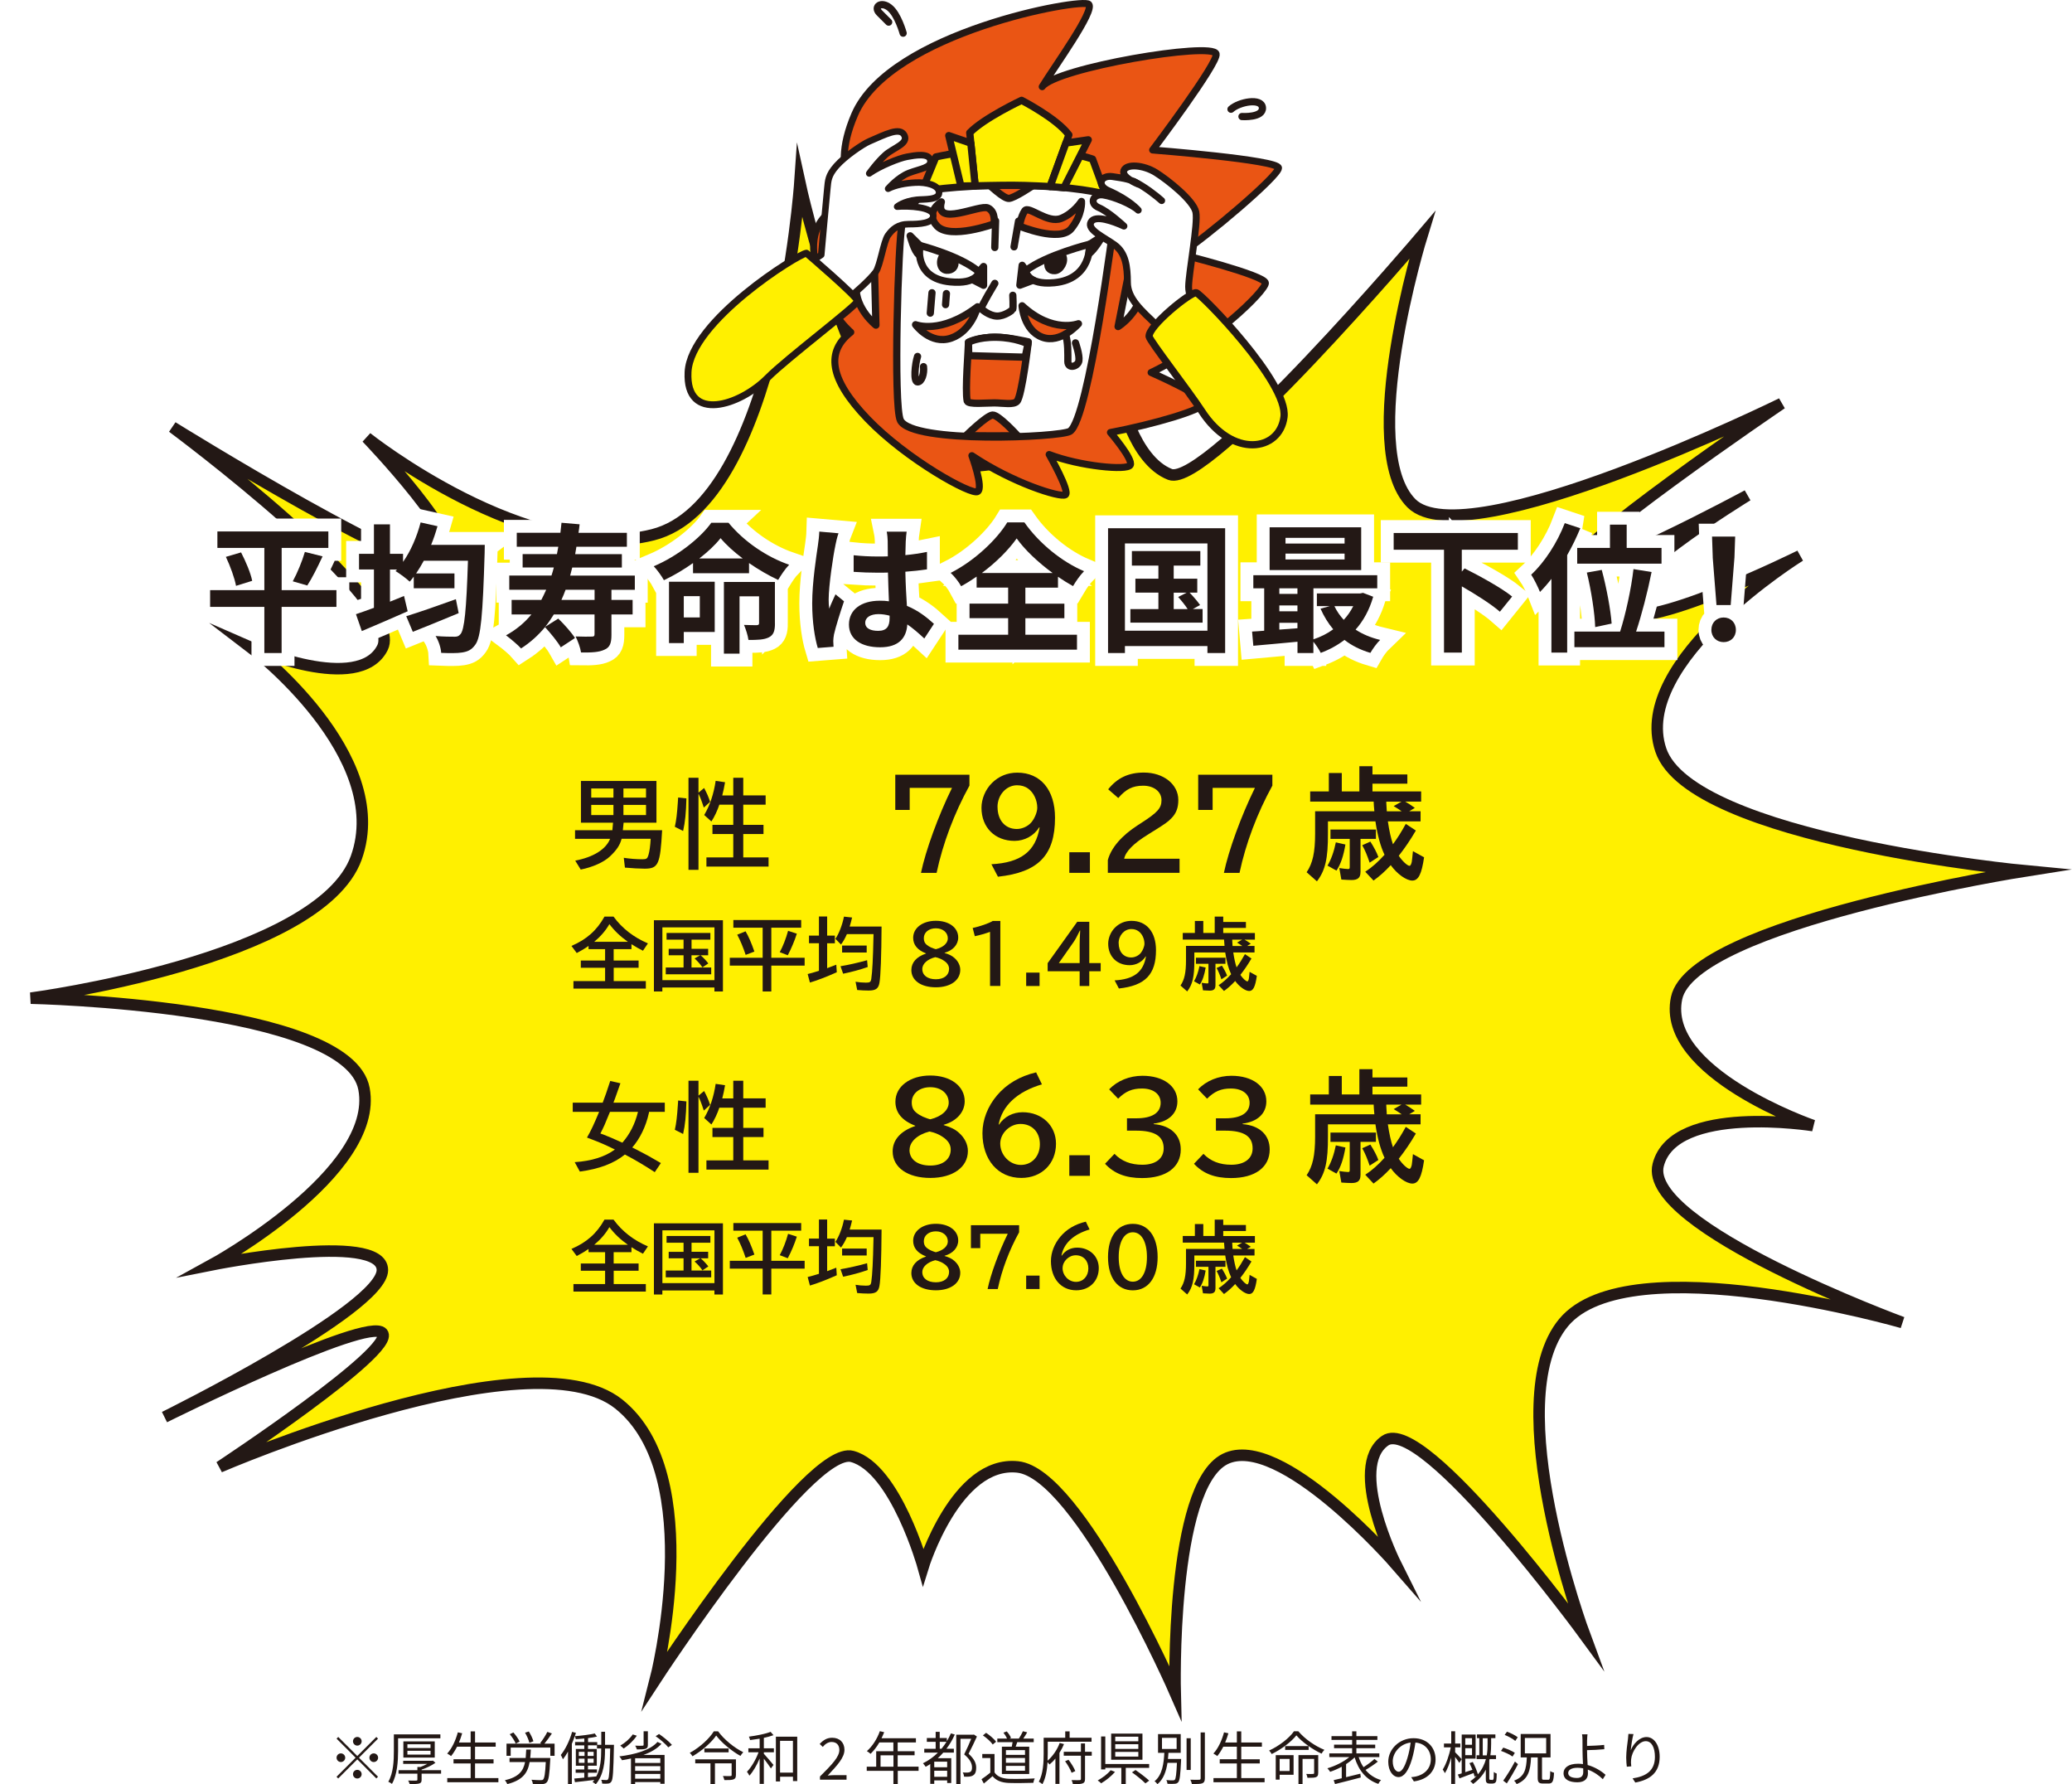 <?xml version="1.0" encoding="UTF-8"?>
<svg id="_レイヤー_2" data-name="レイヤー_2" xmlns="http://www.w3.org/2000/svg" xmlns:xlink="http://www.w3.org/1999/xlink" viewBox="0 0 466.83 401.92">
  <defs>
    <style>
      .cls-1 {
        stroke-width: 1.55px;
      }

      .cls-1, .cls-2, .cls-3 {
        fill: #fff;
      }

      .cls-1, .cls-2, .cls-3, .cls-4, .cls-5, .cls-6, .cls-7, .cls-8, .cls-9, .cls-10 {
        stroke: #231815;
        stroke-linecap: round;
      }

      .cls-1, .cls-2, .cls-3, .cls-4, .cls-5, .cls-6, .cls-7, .cls-8, .cls-10 {
        stroke-linejoin: round;
      }

      .cls-2 {
        stroke-width: 1.47px;
      }

      .cls-3, .cls-4, .cls-7, .cls-8, .cls-10 {
        stroke-width: 1.63px;
      }

      .cls-4, .cls-5, .cls-9 {
        fill: #fff000;
      }

      .cls-5 {
        stroke-width: 1.55px;
      }

      .cls-6 {
        stroke-width: 1.57px;
      }

      .cls-6, .cls-7 {
        fill: #ea5514;
      }

      .cls-11 {
        stroke: #fff;
        stroke-width: 5.8px;
      }

      .cls-11, .cls-10 {
        fill: none;
      }

      .cls-8, .cls-12 {
        fill: #231815;
      }

      .cls-9 {
        filter: url(#drop-shadow-1);
        stroke-miterlimit: 10;
        stroke-width: 2.59px;
      }
    </style>
    <filter id="drop-shadow-1" filterUnits="userSpaceOnUse">
      <feOffset dx="6.76" dy="6.76"/>
      <feGaussianBlur result="blur" stdDeviation="0"/>
      <feFlood flood-color="#9fa0a0" flood-opacity="1"/>
      <feComposite in2="blur" operator="in"/>
      <feComposite in="SourceGraphic"/>
    </filter>
  </defs>
  <g id="_文字" data-name="文字">
    <g>
      <g>
        <path class="cls-12" d="M84.79,391.25l.38.38-4.29,4.29,4.29,4.29-.38.38-4.29-4.29-4.3,4.3-.38-.38,4.3-4.3-4.29-4.29.38-.38,4.29,4.29,4.29-4.29ZM76.8,396.9c-.53,0-.97-.44-.97-.98s.44-.97.97-.97.98.44.98.97-.44.98-.98.98ZM79.53,392.22c0-.53.44-.97.97-.97s.98.44.98.97-.44.98-.98.98-.97-.44-.97-.98ZM81.48,399.63c0,.53-.44.98-.98.98s-.97-.44-.97-.98.44-.97.97-.97.98.44.98.97ZM84.21,394.95c.53,0,.98.44.98.97s-.44.98-.98.98-.98-.44-.98-.98.44-.97.98-.97Z"/>
        <path class="cls-12" d="M89.69,391.55v2.91c0,2.15-.17,5.27-1.38,7.36-.18-.14-.58-.39-.82-.48,1.16-2.01,1.25-4.85,1.25-6.89v-3.78h10.48v.88h-9.53ZM99.38,399.52h-4.39v1.36c0,.49-.12.73-.53.85-.43.13-1.1.13-2.16.13-.06-.23-.21-.57-.34-.79.82.03,1.6.03,1.81.01.21-.01.27-.05.27-.22v-1.34h-4.25v-.78h4.25v-.73h.7c.52-.19,1.05-.44,1.52-.69h-5.42v-.7h6.49l.21-.04.57.49c-.85.61-2.04,1.18-3.12,1.53v.13h4.39v.78ZM90.88,395.9v-3.65h7.07v3.65h-7.07ZM91.79,393.74h5.21v-.84h-5.21v.84ZM91.79,395.23h5.21v-.87h-5.21v.87Z"/>
        <path class="cls-12" d="M112.29,400.51v.94h-11.52v-.94h5.27v-3.3h-3.86v-.94h3.86v-2.83h-3.06c-.42.82-.87,1.54-1.35,2.12-.19-.16-.62-.44-.88-.57,1.07-1.14,1.9-2.94,2.4-4.78l.98.21c-.21.71-.44,1.42-.73,2.08h2.64v-2.5h.99v2.5h4.65v.95h-4.65v2.83h4.17v.94h-4.17v3.3h5.27Z"/>
        <path class="cls-12" d="M123.98,395.99s0,.3-.01.44c-.17,3.3-.35,4.58-.77,5.02-.26.3-.56.38-1.01.42-.44.03-1.27.01-2.13-.04-.03-.27-.14-.68-.33-.94.88.08,1.77.09,2.07.09s.44-.01.57-.14c.29-.29.47-1.34.6-3.94h-3.64c-.43,2.46-1.57,4.09-5.03,4.97-.1-.26-.35-.66-.56-.86,3.11-.73,4.16-2.05,4.56-4.11h-3.5v-.91h3.64c.05-.58.09-1.21.12-1.9h1.04c-.03.68-.08,1.31-.14,1.9h4.52ZM124.95,392.76v2.74h-.96v-1.86h-8.93v1.86h-.94v-2.74h7.87l-.29-.12c.55-.69,1.25-1.77,1.62-2.53l1.03.35c-.52.79-1.16,1.66-1.69,2.3h2.29ZM116.2,392.75c-.23-.58-.81-1.48-1.35-2.12l.82-.39c.56.64,1.16,1.48,1.4,2.05l-.87.46ZM119.26,392.55c-.12-.6-.55-1.55-.96-2.26l.85-.27c.44.69.87,1.61,1.03,2.21l-.91.33Z"/>
        <path class="cls-12" d="M138.33,392.98s-.01.34-.01.46c-.12,5.56-.21,7.33-.57,7.85-.21.33-.43.42-.77.46-.33.04-.82.04-1.3,0-.01-.23-.09-.61-.23-.84.51.04.95.05,1.17.05.17,0,.29-.03.39-.21.25-.36.36-2.05.47-6.9h-1.17v.36c0,2.5-.25,5.54-2.08,7.71-.14-.16-.48-.39-.71-.51.13-.16.26-.31.38-.48-1.57.2-3.15.36-4.36.51l-.16-.82,2.26-.21v-1.09h-1.94v-.75h1.94v-.83h-1.9v-3.78h1.9v-.82h-2.07v-.75h2.07v-.79c-.65.07-1.3.12-1.91.16-.04-.21-.13-.49-.23-.69-.2.58-.42,1.16-.66,1.72v9.1h-.87v-7.34c-.36.64-.74,1.22-1.14,1.73-.08-.23-.34-.74-.48-.97,1.05-1.29,1.99-3.24,2.55-5.21l.86.23c-.08.25-.16.51-.25.75,1.53-.13,3.39-.35,4.48-.62l.52.7c-.57.14-1.27.26-2.02.35v.9h2.07v.61h.91v-2.94h.85v2.94h2.03ZM130.41,395.52h1.29v-.92h-1.29v.92ZM130.41,397.08h1.29v-.95h-1.29v.95ZM133.75,395.52v-.92h-1.35v.92h1.35ZM133.75,397.08v-.95h-1.35v.95h1.35ZM135.46,393.84h-.96v-.71h-2.02v.82h1.98v3.78h-1.99v.83h2.03v.75h-2.03v1.01c.61-.05,1.25-.12,1.88-.18.99-1.87,1.1-4.1,1.1-5.94v-.36Z"/>
        <path class="cls-12" d="M149.04,392.78c-.96,1.1-2.4,1.92-4.07,2.52h4.76v6.5h-.96v-.39h-5.67v.46h-.94v-5.77c-.66.16-1.34.29-2.02.39-.1-.23-.4-.65-.6-.86,3.5-.43,6.98-1.39,8.59-3.26l.9.42ZM143.48,390.96c-.75,1.13-1.91,2.21-2.96,2.9-.17-.17-.55-.51-.77-.66,1.07-.61,2.16-1.55,2.81-2.52l.92.29ZM148.77,396.05h-5.67v1.05h5.67v-1.05ZM143.1,398.89h5.67v-1.07h-5.67v1.07ZM148.77,400.65v-1.07h-5.67v1.07h5.67ZM145.97,393.05c0,.49-.13.73-.53.87-.4.13-1.03.14-1.95.14-.07-.27-.22-.61-.38-.85.74.04,1.43.04,1.64.01.21-.01.26-.05.26-.21v-3.04h.96v3.07ZM148.48,390.58c1.04.71,2.3,1.74,2.91,2.46l-.82.55c-.56-.71-1.79-1.78-2.85-2.51l.75-.49Z"/>
        <path class="cls-12" d="M161.79,389.98c1.36,1.87,3.65,3.72,5.67,4.71-.23.23-.47.57-.64.83-1.99-1.1-4.26-2.98-5.46-4.59-1.07,1.56-3.16,3.42-5.34,4.67-.12-.22-.39-.56-.61-.77,2.22-1.2,4.41-3.2,5.42-4.85h.96ZM165.8,399.85c0,.52-.12.79-.52.95-.4.16-1.05.17-2.07.17-.05-.29-.21-.66-.34-.92.77.03,1.48.01,1.68.01.22-.01.29-.06.29-.22v-2.65h-3.76v4.67h-1.01v-4.67h-3.43v-.9h9.17v3.56ZM164.16,393.84v.87h-5.46v-.87h5.46Z"/>
        <path class="cls-12" d="M172.1,393.8h2.26v.9h-2.26v.34c.49.52,1.85,2.11,2.17,2.51l-.58.79c-.3-.49-1.03-1.47-1.59-2.2v5.68h-.95v-5.72c-.64,1.51-1.48,2.98-2.31,3.87-.12-.26-.36-.65-.55-.88.99-.99,2.03-2.77,2.61-4.39h-2.29v-.9h2.54v-2.16c-.73.12-1.46.22-2.15.31-.05-.23-.16-.55-.27-.77,1.72-.23,3.74-.62,4.89-1.08l.65.75c-.6.22-1.37.43-2.17.6v2.34ZM179.62,391.19v10h-.96v-.98h-2.9v1.07h-.95v-10.09h4.81ZM178.65,399.28v-7.16h-2.9v7.16h2.9Z"/>
        <path class="cls-12" d="M184.74,400.16c2.79-2.78,4.37-4.45,4.37-5.97,0-1.05-.57-1.81-1.76-1.81-.78,0-1.46.49-1.98,1.11l-.69-.66c.78-.84,1.6-1.4,2.81-1.4,1.7,0,2.77,1.08,2.77,2.72,0,1.74-1.59,3.47-3.78,5.79.49-.04,1.07-.09,1.56-.09h2.69v1.03h-5.99v-.7Z"/>
        <path class="cls-12" d="M206.98,398.89h-4.71v2.98h-.98v-2.98h-6.01v-.94h2.13v-3.48h3.87v-1.98h-3.16c-.58,1-1.27,1.88-1.98,2.56-.18-.16-.58-.48-.83-.61,1.22-1.07,2.31-2.74,2.92-4.49l.98.23c-.18.46-.39.92-.6,1.36h7.75v.94h-4.11v1.98h3.81v.91h-3.81v2.57h4.71v.94ZM201.3,397.95v-2.57h-2.91v2.57h2.91Z"/>
        <path class="cls-12" d="M215.12,390.7c-.51,1.18-1.16,2.25-1.89,3.21h1.68v.86h-2.38c-.39.44-.79.87-1.24,1.26h3.03v5.59h-.92v-.58h-2.91v.77h-.9v-4.46c-.32.22-.68.43-1.03.62-.12-.19-.43-.6-.61-.79,1.26-.62,2.39-1.43,3.37-2.41h-3.08v-.86h2.57v-1.56h-1.99v-.86h1.99v-1.39h.91v1.39h1.61v.71c.35-.56.64-1.14.91-1.75l.87.25ZM213.4,396.82h-2.91v1.26h2.91v-1.26ZM213.4,400.23v-1.37h-2.91v1.37h2.91ZM212.12,393.91c.4-.49.79-1.01,1.13-1.56h-1.52v1.56h.39ZM220.11,391.14c-.55,1.22-1.26,2.7-1.89,3.9,1.37,1.21,1.72,2.22,1.72,3.15.01.79-.18,1.39-.66,1.69-.23.17-.55.26-.87.3-.35.04-.81.04-1.21.01-.01-.27-.12-.68-.29-.95.43.04.82.05,1.1.03.22-.01.44-.06.61-.16.29-.16.39-.55.38-1.01,0-.82-.4-1.79-1.77-2.92.56-1.1,1.17-2.48,1.59-3.52h-2.42v10.22h-.95v-11.14h3.81l.16-.04.69.46Z"/>
        <path class="cls-12" d="M224.06,399.22c.61.95,1.74,1.39,3.24,1.46,1.42.05,4.3.01,5.82-.09-.1.23-.27.69-.31.99-1.42.05-4.08.08-5.51.03-1.69-.07-2.85-.53-3.68-1.53-.62.55-1.27,1.11-1.96,1.66l-.52-.97c.6-.39,1.33-.94,1.98-1.48v-3.29h-1.81v-.91h2.76v4.15ZM223.66,392.95c-.4-.62-1.37-1.48-2.21-2.05l.72-.58c.83.55,1.81,1.38,2.26,2l-.77.64ZM227.95,393.46c.06-.33.14-.69.19-1.03h-3.44v-.81h2.2c-.17-.4-.49-.92-.82-1.33l.74-.29c.4.42.81,1.03.96,1.47l-.34.14h2.12c.31-.47.7-1.18.91-1.65l.96.25c-.27.48-.6,1-.88,1.4h2.35v.81h-3.71c-.12.35-.25.71-.36,1.03h3.06v6.14h-6.16v-6.14h2.22ZM230.94,394.21h-4.3v1.08h4.3v-1.08ZM230.94,395.99h-4.3v1.08h4.3v-1.08ZM230.94,397.77h-4.3v1.09h4.3v-1.09Z"/>
        <path class="cls-12" d="M239.73,392.85c-.27.65-.62,1.33-1.03,1.98v6.99h-.91v-5.71c-.4.51-.86.96-1.33,1.34-.1-.14-.29-.36-.44-.53-.1,1.69-.4,3.58-1.16,4.97-.17-.17-.58-.44-.81-.55,1-1.85,1.09-4.46,1.09-6.33v-3.58h4.86v-1.44h.99v1.44h4.94v.9h-9.87v2.68c0,.48-.01,1.03-.04,1.59,1.21-1.03,2.24-2.61,2.73-4l.96.26ZM245.98,395.47h-1.52v5.23c0,.58-.14.87-.55,1.01-.4.16-1.09.18-2.18.17-.03-.25-.17-.66-.31-.91.83.03,1.59.01,1.81.01.23-.01.31-.08.31-.3v-5.21h-3.87v-.88h3.87v-1.88h.92v1.88h1.52v.88ZM241.44,399.32c-.26-.71-.88-1.81-1.47-2.6l.77-.33c.62.79,1.25,1.83,1.53,2.54l-.83.39Z"/>
        <path class="cls-12" d="M251.22,399.12c-.81.94-2.04,1.94-3.13,2.57-.19-.2-.53-.49-.77-.64,1.07-.59,2.3-1.51,2.91-2.31l.99.38ZM253.64,398.21v3.64h-1v-3.64h-3.61v.35h-.95v-7.42h.95v6.2h9.88v.87h-5.27ZM257.4,396.38h-7.05v-5.89h7.05v5.89ZM256.47,391.19h-5.2v1.03h5.2v-1.03ZM256.47,392.89h-5.2v1.05h5.2v-1.05ZM256.47,394.62h-5.2v1.05h5.2v-1.05ZM255.84,398.7c1.03.7,2.38,1.74,3.08,2.39l-.86.61c-.64-.66-1.98-1.74-3.02-2.48l.79-.52Z"/>
        <path class="cls-12" d="M266.11,396.2s-.01.3-.01.42c-.16,3.24-.29,4.42-.64,4.82-.22.26-.44.34-.83.36-.33.04-.96.03-1.59,0-.03-.26-.12-.62-.27-.84.64.07,1.25.07,1.48.07.22,0,.33-.03.44-.14.23-.26.36-1.25.48-3.81h-2.13c-.29,1.88-.9,3.68-2.26,4.81-.13-.21-.43-.52-.66-.66,1.77-1.4,2.08-4.06,2.21-6.41h-1.42v-4.22h5.11v4.22h-2.76c-.03.46-.06.92-.12,1.39h2.96ZM261.8,393.95h3.3v-2.5h-3.3v2.5ZM268.28,398.69h-.94v-7.15h.94v7.15ZM271.46,390.24v10.33c0,.65-.18.95-.58,1.12-.43.16-1.16.17-2.34.17-.05-.26-.19-.7-.35-.98.91.04,1.73.03,1.98.01.23,0,.34-.08.34-.33v-10.33h.96Z"/>
        <path class="cls-12" d="M284.92,400.51v.94h-11.52v-.94h5.27v-3.3h-3.86v-.94h3.86v-2.83h-3.06c-.42.82-.87,1.54-1.35,2.12-.19-.16-.62-.44-.88-.57,1.07-1.14,1.9-2.94,2.4-4.78l.98.21c-.21.71-.44,1.42-.73,2.08h2.64v-2.5h.99v2.5h4.65v.95h-4.65v2.83h4.17v.94h-4.17v3.3h5.27Z"/>
        <path class="cls-12" d="M292.51,389.96c1.46,1.73,3.78,3.35,5.88,4.19-.23.23-.47.57-.64.86-2.03-.94-4.41-2.63-5.67-4.12-1.12,1.42-3.31,3.12-5.56,4.21-.12-.23-.38-.58-.58-.79,2.29-1.05,4.54-2.81,5.6-4.34h.98ZM291.44,399.77h-3.13v1.09h-.88v-5.51h4.02v4.42ZM288.31,396.2v2.72h2.24v-2.72h-2.24ZM294.84,394.17h-5.29v-.86h5.29v.86ZM296.99,399.38c0,.48-.09.75-.46.91-.36.16-.97.16-1.95.16-.03-.26-.17-.64-.27-.87.71.03,1.34.03,1.52,0,.19-.01.25-.05.25-.22v-3.17h-2.61v5.69h-.92v-6.54h4.45v4.04Z"/>
        <path class="cls-12" d="M310.42,396.81c-.82.66-1.89,1.37-2.76,1.87.87,1.07,2.04,1.85,3.5,2.29-.22.18-.49.59-.62.85-2.77-.94-4.43-3.03-5.34-5.97-.53.53-1.2,1.05-1.92,1.52v2.94c1.03-.25,2.13-.52,3.21-.79l.1.86c-2.04.55-4.25,1.09-5.8,1.48l-.31-.88c.52-.12,1.14-.26,1.82-.43v-2.59c-.87.47-1.78.87-2.61,1.14-.16-.25-.43-.59-.62-.79,1.69-.48,3.65-1.44,4.93-2.52h-4.5v-.84h5.14v-1.17h-4.07v-.79h4.07v-1.07h-4.65v-.85h4.65v-1.08h.96v1.08h4.73v.85h-4.73v1.07h4.24v.79h-4.24v1.17h5.17v.84h-4.65c.27.83.62,1.6,1.09,2.27.83-.53,1.83-1.26,2.46-1.85l.77.6Z"/>
        <path class="cls-12" d="M318.56,401.27l-.61-.96c.42-.04.82-.1,1.12-.17,1.66-.38,3.3-1.61,3.3-3.86,0-1.96-1.26-3.59-3.47-3.77-.17,1.21-.42,2.54-.78,3.74-.79,2.68-1.82,4.04-3.03,4.04s-2.31-1.33-2.31-3.47c0-2.82,2.51-5.29,5.68-5.29s4.98,2.15,4.98,4.78-1.79,4.55-4.88,4.95ZM315.13,399.09c.61,0,1.3-.87,1.96-3.07.33-1.08.59-2.31.73-3.51-2.5.31-4.03,2.44-4.03,4.21,0,1.64.75,2.37,1.34,2.37Z"/>
        <path class="cls-12" d="M328.79,397.09c-.18-.31-.6-.87-.95-1.34v6.08h-.88v-5.92c-.39,1.37-.88,2.68-1.42,3.5-.1-.25-.34-.61-.49-.82.74-1.14,1.47-3.21,1.81-4.99h-1.53v-.87h1.64v-2.76h.88v2.76h1.17v.87h-1.17v1.1c.34.31,1.26,1.3,1.47,1.56l-.52.82ZM336.14,400.95c.1,0,.21-.01.26-.07.05-.05.1-.17.13-.32.01-.22.04-.78.03-1.42.16.14.46.29.66.36-.01.64-.05,1.35-.1,1.59-.06.27-.17.43-.34.53-.14.09-.36.13-.57.13h-.57c-.25,0-.49-.04-.66-.19-.18-.17-.22-.36-.22-.94v-2c-.61,1.14-1.51,2.25-2.86,3.22-.13-.17-.44-.46-.64-.6.56-.39,1.04-.81,1.44-1.24l-.47.19c-.05-.23-.13-.51-.22-.81-1.12.43-2.25.86-3.17,1.2l-.39-.86c.26-.08.56-.17.88-.27v-8.75h3.13v5.43h-2.33v3.05c.51-.17,1.07-.35,1.61-.53-.21-.51-.43-1.04-.66-1.5l.74-.26c.47.88.95,2.02,1.16,2.78.95-1.1,1.5-2.29,1.81-3.44h-2.11v-.86h.62v-3.86h-.53v-.83h4.15v.83h-.96v1.26c0,.78-.03,1.66-.17,2.6h1.27v.86h-1.44c-.03.1-.05.21-.08.31v4.09c0,.09.03.18.08.22.04.04.12.07.22.07h.3ZM330.13,391.53v1.48h1.52v-1.48h-1.52ZM331.65,395.35v-1.57h-1.52v1.57h1.52ZM334.97,395.4c.17-.94.19-1.82.19-2.6v-1.26h-1.09v3.86h.9Z"/>
        <path class="cls-12" d="M340.78,395.66c-.56-.42-1.68-.95-2.6-1.27l.51-.74c.9.29,2.04.78,2.61,1.18l-.52.83ZM342.01,397.38c-.74,1.42-1.7,3.09-2.52,4.33l-.81-.62c.74-1.01,1.85-2.78,2.64-4.3l.69.6ZM341.4,392.14c-.51-.45-1.55-1.01-2.39-1.35l.52-.72c.85.3,1.9.82,2.42,1.25l-.55.82ZM348.85,400.89c.33,0,.39-.3.43-1.96.19.17.58.31.85.38-.09,1.92-.34,2.43-1.2,2.43h-1.27c-.96,0-1.21-.3-1.21-1.3v-4.58h-1.5c-.14,3-.62,4.94-3.24,6.01-.1-.23-.39-.6-.58-.78,2.39-.9,2.74-2.56,2.87-5.23h-1.38v-5.28h6.72v5.28h-1.92v4.56c0,.39.05.47.38.47h1.05ZM343.56,394.95h4.8v-3.47h-4.8v3.47Z"/>
        <path class="cls-12" d="M357.57,391.94c-.01.35,0,.82,0,1.33,1.03-.03,2.68-.09,3.85-.23l.04.97c-1.16.12-2.82.2-3.89.21v.1c0,.86.06,2.12.13,3.25,1.66.46,3.11,1.37,4.04,2.21l-.62.99c-.83-.84-2.03-1.68-3.38-2.16.01.34.03.64.03.87,0,1.07-.65,1.98-2.38,1.98s-3.12-.57-3.12-2.05c0-1.17,1.03-2.13,3.28-2.13.38,0,.74.03,1.1.08-.05-1.05-.1-2.25-.1-3.03s0-1.82-.01-2.38c0-.47-.04-1.05-.1-1.29h1.23c-.04.27-.08.9-.09,1.29ZM355.29,400.49c.95,0,1.42-.44,1.42-1.34,0-.21-.01-.49-.01-.83-.42-.09-.84-.13-1.27-.13-1.34,0-2.11.47-2.11,1.18s.73,1.12,1.98,1.12Z"/>
        <path class="cls-12" d="M367.43,394.22c.53-1.33,1.89-2.95,3.54-2.95s2.96,1.73,2.96,4.46c0,3.61-2.26,5.2-5.49,5.79l-.61-.94c2.82-.42,5.03-1.57,5.03-4.84,0-2.05-.7-3.54-2.07-3.54-1.62,0-3.13,2.37-3.29,4.07-.06.51-.05.95.03,1.6l-1,.08c-.06-.49-.14-1.22-.14-2.07,0-1.24.25-3.15.4-4.2.05-.39.08-.77.1-1.12l1.14.04c-.27.95-.53,2.7-.61,3.61Z"/>
      </g>
      <path class="cls-9" d="M.17,218.08s65.06-8.56,73.34-31.63c8.28-23.07-23.66-47.32-23.66-47.32,0,0,24.25,10.65,29.57,0,5.32-10.65-47.32-49.68-47.32-49.68,0,0,58.55,36.37,62.69,31.35,4.14-5.03-18.93-28.98-18.93-28.98,0,0,36.37,28.98,64.47,21.88,28.09-7.1,33.12-79.25,33.12-79.25,0,0,11.83,54.41,30.16,62.1,18.33,7.69,41.99-14.19,41.99-14.19,0,0,2.96,14.49,11.24,17.74,8.28,3.25,56.78-53.82,56.78-53.82,0,0-14.79,47.91-2.37,60.33,12.42,12.42,83.39-22.48,83.39-22.48,0,0-49.68,33.71-47.32,37.26,2.37,3.55,39.63-16.56,39.63-16.56,0,0-33.42,20.4-28.98,26.02,4.44,5.62,40.81-12.42,40.81-12.42,0,0-38.15,23.66-31.35,43.77,6.8,20.11,82.21,27.21,82.21,27.21,0,0-75.11,11.8-78.66,28.67-3.55,16.87,30.76,28.7,30.76,28.7,0,0-31.35-5.03-34.9,8.87-3.55,13.9,55,35.49,55,35.49,0,0-61.51-17.74-76.3,0-14.79,17.74,4.73,70.38,4.73,70.38,0,0-36.37-49.68-44.95-43.77-8.58,5.91,2.37,27.8,2.37,27.8,0,0-26.02-29.87-38.44-23.66-12.42,6.21-11.24,52.64-11.24,52.64,0,0-21.59-49.39-35.49-50.86-13.9-1.48-21.29,22.48-21.29,22.48,0,0-6.21-22.18-15.97-24.84-9.76-2.66-44.36,50.27-44.36,50.27,0,0,11.83-46.13-8.28-62.1-20.11-15.97-89.9,14.19-89.9,14.19,0,0,39.92-26.32,36.67-30.16-3.25-3.84-49.09,18.93-49.09,18.93,0,0,49.09-24.25,49.09-33.12s-38.44-1.18-38.44-1.18c0,0,37.85-20.7,34.3-39.63C71.73,219.57.17,218.08.17,218.08Z"/>
      <g>
        <path class="cls-12" d="M140.31,187h8.87c-.42,7.69-.85,8.67-3.93,8.67-1.18,0-2.75-.09-4.45-.24l-.26-2.21c1.4.22,2.88.33,4.21.33.92,0,1.11-.15,1.35-.96s.42-2.1.5-3.65h-6.55c-.37,1.42-1.11,2.55-2.66,4-1.35,1.27-3.87,2.4-6.55,2.93l-1.24-2.01c4.1-.79,6.9-2.53,7.86-4.91h-7.9v-1.94h8.41l.15-1.7h-7.23v-9.39h17.01v9.39h-7.4l-.17,1.7ZM133.21,179.66h5v-2.05h-5v2.05ZM133.21,183.59h5v-2.29h-5v2.29ZM145.55,177.61h-5.09v2.05h5.09v-2.05ZM145.55,181.3h-5.09v2.29h5.09v-2.29Z"/>
        <path class="cls-12" d="M152.04,186.24c.33-1.42.52-3.08.68-5.55l.07-1.05,1.86.2c-.07,3.21-.28,5.28-.74,7.34l-1.86-.94ZM157.37,195.93h-2.25v-20.74h2.25v3.36l1.27-1.05c.59,1.09,1.05,2.14,1.35,3.12l-1.42,1.29c-.52-1.62-.83-2.4-1.2-3.14v17.16ZM165.21,179.16v-3.97h2.25v3.97h5.04v2.1h-5.04v4.54h4.56v2.07h-4.56v5.26h5.7v2.07h-14v-2.07h6.05v-5.26h-4.69v-2.07h4.69v-4.54h-3.14c-.44,1.33-1.11,2.75-1.79,3.78l-1.62-1.46c1.27-2.12,2.16-4.78,2.58-7.69l2.12.31c-.17,1.03-.41,2.12-.63,2.97h2.49Z"/>
        <path class="cls-12" d="M218.42,174.5v2.46c-3.41,6.2-5.98,12.97-7.4,19.65h-3.52c1.04-5,3.9-12.88,6.99-19.14h-9.53v4.97h-3.25v-7.94h16.71Z"/>
        <path class="cls-12" d="M234.12,186.38c-1.15,1.86-3.28,3.03-5.54,3.03-4.42,0-7.45-3.03-7.45-7.45,0-2.02.9-4.15,2.37-5.6,1.56-1.53,3.49-2.32,5.71-2.32,5.24,0,8.49,3.9,8.49,10.15,0,8.44-3.74,12.31-12.86,13.29l-1.47-2.81c6.63-.35,9.96-2.89,10.86-8.3h-.11ZM224.75,181.76c0,3,1.72,4.97,4.34,4.97,1.23,0,2.54-.6,3.33-1.56.71-.87,1.28-2.27,1.28-3.22,0-1.72-.82-3.44-2.05-4.31-.71-.52-1.53-.76-2.51-.76-2.43,0-4.4,2.21-4.4,4.89Z"/>
        <path class="cls-12" d="M245.56,191.97v4.64h-4.64v-4.64h4.64Z"/>
        <path class="cls-12" d="M249.6,193.72c.76-2.78,3.11-5.51,6.82-7.89l.68-.44c3.71-2.38,4.59-3.36,4.59-5.16,0-1.91-1.72-3.25-4.12-3.25s-3.9.79-5.62,2.78l-2.27-1.97c2.05-2.57,4.59-3.77,8.05-3.77,4.42,0,7.75,2.65,7.75,6.17,0,1.75-.46,3-1.53,4.09-.74.79-1.39,1.26-3.93,2.84l-.49.3-.87.55c-3.28,2.02-5.05,3.82-5.38,5.46h12.48v3.17h-16.16v-2.89Z"/>
        <path class="cls-12" d="M286.67,174.5v2.46c-3.41,6.2-5.98,12.97-7.4,19.65h-3.52c1.04-5,3.9-12.88,6.99-19.14h-9.53v4.97h-3.25v-7.94h16.71Z"/>
        <path class="cls-12" d="M312.69,185.01c.3,2.05.71,3.9,1.15,5.16,1.04-1.42,1.91-2.81,2.89-4.59l2.27,1.5c-1.23,2.1-2.51,3.99-3.85,5.68.76,1.17,1.94,2.27,2.43,2.27.19,0,.35-.3.49-.85.05-.27.14-1.09.27-2.46l2.51,1.39c-.55,3.79-1.28,5.24-2.65,5.24s-3.44-1.5-4.86-3.47c-1.31,1.42-2.54,2.51-3.88,3.47l-1.86-1.99c1.5-.98,2.89-2.21,4.34-3.82-.9-1.88-1.61-4.45-2.05-7.53h-10.7v2.73c.03,5.62-.6,8.35-2.48,10.78l-2.32-2.05c1.36-1.99,1.91-4.45,1.91-8.71v-5.02h13.35c-.08-.79-.14-1.56-.16-2.18h-14.3v-2.29h4.2v-4.15h2.92v4.15h3.96v-5.68h2.95v1.86h7.86v2.07h-7.86v1.75h10.97v2.29h-3.6c.68.38,1.2.71,2.18,1.42l-1.28.76h2.57v2.27h-7.37ZM299.09,194.98c.82-1.37,1.47-3.19,1.88-5.24l2.16.49c-.44,2.57-1.06,4.45-2.02,5.87l-2.02-1.12ZM306.52,196.48c0,1.23-.6,1.75-2.02,1.75-.46,0-1.53-.05-2.29-.11l-.46-2.59c.63.11,1.64.22,1.97.22.3,0,.38-.08.38-.46v-6.33h-4.34v-2.1h10.24v2.1h-3.47v7.53ZM308.59,194.32c-.55-1.61-1.01-2.76-1.67-3.93l1.83-.82c.79,1.23,1.45,2.48,1.8,3.47l-1.97,1.28ZM315.8,182.75c-.44-.33-1.09-.76-1.8-1.17l1.75-1.01h-3.41v.3c.03.52.05,1.01.11,1.88h3.36Z"/>
        <path class="cls-12" d="M138.27,216.36h5.61v1.63h-5.61v3h7.24v1.69h-16.31v-1.69h7.13v-3h-5.47v-1.63h5.47v-2.56h-3.73v-.73c-.94.66-1.63,1.06-2.66,1.6l-1.19-1.6c3.41-1.46,5.7-3.48,7.44-6.6h2.04c1.93,2.64,4.52,4.65,7.75,6.03l-1.12,1.65c-1.01-.5-1.63-.87-2.59-1.47v1.12h-4.01v2.56ZM141.47,212.14c-1.63-1.14-3.07-2.5-4.17-3.98-.85,1.47-1.95,2.75-3.42,3.98h7.6Z"/>
        <path class="cls-12" d="M162.88,223.33h-1.92v-.9h-11.73v.9h-1.9v-16.04h15.55v16.04ZM149.24,220.78h11.73v-11.89h-11.73v11.89ZM155.79,213.72h3.76v1.46h-1.7c.53.43,1.15,1.08,1.74,1.83l-1.33.89c-.37-.59-1.08-1.38-1.77-2.01l1.26-.71h-1.95v2.75h4.44v1.53h-10.24v-1.53h4.01v-2.75h-3.35v-1.46h3.35v-2.06h-3.83v-1.51h9.87v1.51h-4.24v2.06Z"/>
        <path class="cls-12" d="M173.78,215.74h7.51v1.77h-7.51v5.82h-1.95v-5.82h-7.4v-1.77h7.4v-6.78h-6.6v-1.72h15.28v1.72h-6.73v6.78ZM168,215.08c-.55-1.67-1.24-3.32-1.9-4.54l1.88-.76c.66,1.1,1.3,2.59,1.99,4.56l-1.97.75ZM175.68,214.48c.75-1.38,1.38-3.03,1.88-4.81l1.97.64c-.51,1.61-1.24,3.34-2.04,4.86l-1.81-.69Z"/>
        <path class="cls-12" d="M184.5,206.44h1.86v4.31h1.74v1.72h-1.74v5.61c.44-.16,1.44-.53,2.06-.78l.11,1.7c-2.34,1.05-4.53,1.88-6.05,2.32l-.51-1.92c.78-.19,1.35-.35,2.2-.62l.34-.11v-6.21h-2.24v-1.72h2.24v-4.31ZM198.62,208.69c-.04,6.64-.2,11.2-.48,12.71-.23,1.3-.85,1.72-2.45,1.72-.75,0-1.65-.04-2.56-.12l-.37-1.86c.71.12,1.53.2,2.34.2.91,0,1.1-.14,1.21-.9.23-1.51.39-4.67.48-9.25l.02-.78h-6c-.39.91-.82,1.67-1.33,2.34l-1.26-1.28c.78-1.12,1.54-3.07,1.93-5l1.83.2c-.18.75-.35,1.42-.55,2.04h7.19ZM189.38,217.64c1.74-.28,3.94-.78,5.98-1.35l.14,1.53c-1.6.57-3.73,1.15-5.54,1.51l-.59-1.69ZM195.27,212.99v1.56h-5.54v-1.56h5.54Z"/>
        <path class="cls-12" d="M208.63,214.75c-1.93-.75-2.89-1.92-2.89-3.51,0-2.24,2.15-3.83,5.11-3.83s5.04,1.54,5.04,3.76c0,1.6-1.19,2.93-3.07,3.44v.05c1.03.3,1.7.64,2.25,1.15.82.73,1.28,1.69,1.28,2.64,0,2.36-2.2,3.94-5.5,3.94s-5.52-1.51-5.52-3.89c0-1.69,1.17-3,3.3-3.71v-.05ZM207.8,218.29c0,1.4,1.19,2.29,3.05,2.29s2.98-.94,2.98-2.34c0-.73-.39-1.35-1.19-1.86-.39-.27-.85-.48-1.35-.64-.16-.05-.55-.14-.57-.14-1.79.46-2.93,1.51-2.93,2.7ZM213.55,211.37c0-1.33-1.12-2.27-2.7-2.27s-2.71.92-2.71,2.22c0,.67.2,1.12.64,1.49.27.23.62.44,1.01.62.32.14,1.01.39,1.08.37,1.65-.41,2.68-1.35,2.68-2.43Z"/>
        <path class="cls-12" d="M223.06,209.9c-.91.35-2.52.8-3.43.98l-.48-1.85c1.63-.35,3.66-1.05,4.51-1.58h1.72v14.64h-2.32v-12.19Z"/>
        <path class="cls-12" d="M234.22,219.08v3.02h-3.02v-3.02h3.02Z"/>
        <path class="cls-12" d="M245.42,207.63v9.3h2.57v1.85h-2.57v3.32h-2.17v-3.32h-7.21v-1.83l6.67-9.32h2.7ZM243.25,212.81c0-.73.05-2.18.12-3.21h-.07c-.5,1.06-1.05,2.08-1.44,2.63l-3.3,4.7h4.69v-4.12Z"/>
        <path class="cls-12" d="M258.12,215.44c-.75,1.21-2.13,1.97-3.6,1.97-2.88,0-4.84-1.97-4.84-4.84,0-1.31.59-2.7,1.54-3.64,1.01-.99,2.27-1.51,3.71-1.51,3.41,0,5.52,2.54,5.52,6.6,0,5.48-2.43,8-8.36,8.64l-.96-1.83c4.31-.23,6.48-1.88,7.06-5.39h-.07ZM252.04,212.44c0,1.95,1.12,3.23,2.82,3.23.8,0,1.65-.39,2.16-1.01.46-.57.83-1.47.83-2.09,0-1.12-.53-2.24-1.33-2.8-.46-.34-.99-.5-1.63-.5-1.58,0-2.86,1.44-2.86,3.18Z"/>
        <path class="cls-12" d="M277.86,214.55c.2,1.33.46,2.54.75,3.35.67-.92,1.24-1.83,1.88-2.98l1.47.98c-.8,1.37-1.63,2.59-2.5,3.69.5.76,1.26,1.47,1.58,1.47.12,0,.23-.19.32-.55.04-.18.09-.71.18-1.6l1.63.9c-.35,2.47-.83,3.41-1.72,3.41s-2.24-.98-3.16-2.25c-.85.92-1.65,1.63-2.52,2.25l-1.21-1.3c.98-.64,1.88-1.44,2.82-2.48-.59-1.22-1.05-2.89-1.33-4.9h-6.96v1.77c.02,3.66-.39,5.43-1.61,7.01l-1.51-1.33c.89-1.3,1.24-2.89,1.24-5.66v-3.27h8.68c-.05-.51-.09-1.01-.11-1.42h-9.3v-1.49h2.73v-2.7h1.9v2.7h2.57v-3.69h1.92v1.21h5.11v1.35h-5.11v1.14h7.13v1.49h-2.34c.44.25.78.46,1.42.92l-.83.5h1.67v1.47h-4.79ZM269.02,221.03c.53-.89.96-2.08,1.22-3.41l1.4.32c-.28,1.67-.69,2.89-1.31,3.82l-1.31-.73ZM273.84,222c0,.8-.39,1.14-1.31,1.14-.3,0-.99-.04-1.49-.07l-.3-1.69c.41.07,1.06.14,1.28.14.19,0,.25-.05.25-.3v-4.12h-2.82v-1.37h6.65v1.37h-2.25v4.9ZM275.19,220.6c-.35-1.05-.66-1.79-1.08-2.56l1.19-.53c.51.8.94,1.62,1.17,2.25l-1.28.83ZM279.88,213.08c-.28-.21-.71-.5-1.17-.76l1.14-.66h-2.22v.2c.02.34.04.66.07,1.22h2.18Z"/>
        <path class="cls-12" d="M129.48,261.78c3.82-.26,6.86-1.22,9.06-2.86-.15-.07-.17-.07-.48-.22-1.53-.76-3.04-1.42-4.78-2.07l-1.03-.39c.94-1.64,1.57-2.99,2.73-5.79h-5.94v-2.07h6.75c.42-1.07,1.07-2.95,1.7-4.89l2.29.52c-.5,1.46-.81,2.31-.92,2.6-.07.22-.15.42-.22.61l-.04.13-.39,1.03h11.57v2.07h-3.54l-.04.22-.02.11c-.65,2.95-2.01,5.72-3.73,7.69l1.03.52c1.81.92,3.17,1.66,5.42,2.99l-1.38,2.05c-2.25-1.48-4.61-2.88-6.73-3.97-2.49,2.01-5.76,3.25-10.15,3.84l-1.16-2.12ZM136.05,255.6c1.11.44,2.23.9,4.17,1.79,1.68-1.92,2.84-4.19,3.52-6.94h-6.31c-1.24,3.06-1.33,3.23-2.16,4.87l.79.28Z"/>
        <path class="cls-12" d="M152.04,254.49c.33-1.42.52-3.08.68-5.55l.07-1.05,1.86.2c-.07,3.21-.28,5.28-.74,7.34l-1.86-.94ZM157.37,264.18h-2.25v-20.74h2.25v3.36l1.27-1.05c.59,1.09,1.05,2.14,1.35,3.12l-1.42,1.29c-.52-1.62-.83-2.4-1.2-3.14v17.16ZM165.21,247.41v-3.97h2.25v3.97h5.04v2.1h-5.04v4.54h4.56v2.07h-4.56v5.26h5.7v2.07h-14v-2.07h6.05v-5.26h-4.69v-2.07h4.69v-4.54h-3.14c-.44,1.33-1.11,2.75-1.79,3.78l-1.62-1.46c1.27-2.12,2.16-4.78,2.58-7.69l2.12.31c-.17,1.03-.41,2.12-.63,2.97h2.49Z"/>
        <path class="cls-12" d="M206.19,253.56c-2.98-1.15-4.45-2.95-4.45-5.4,0-3.44,3.3-5.9,7.86-5.9s7.75,2.38,7.75,5.79c0,2.46-1.83,4.5-4.72,5.3v.08c1.58.46,2.62.98,3.47,1.77,1.26,1.12,1.97,2.59,1.97,4.07,0,3.63-3.38,6.06-8.46,6.06s-8.49-2.32-8.49-5.98c0-2.59,1.8-4.61,5.08-5.71v-.08ZM204.91,259.02c0,2.16,1.83,3.52,4.7,3.52s4.59-1.45,4.59-3.6c0-1.12-.6-2.07-1.83-2.87-.6-.41-1.31-.74-2.07-.98-.25-.08-.85-.22-.87-.22-2.76.71-4.5,2.32-4.5,4.15ZM213.75,248.38c0-2.05-1.72-3.49-4.15-3.49s-4.18,1.42-4.18,3.41c0,1.04.3,1.72.98,2.29.41.35.96.68,1.56.96.49.22,1.56.6,1.67.57,2.54-.63,4.12-2.07,4.12-3.74Z"/>
        <path class="cls-12" d="M225.11,253.29c1.15-1.75,3.11-2.76,5.3-2.76,4.34,0,7.51,3,7.51,7.1,0,4.5-3.25,7.7-7.81,7.7-5.24,0-8.76-4.07-8.76-10.1,0-2.98,1.17-6.01,3.3-8.52,2.16-2.54,5.1-4.29,8.79-5.16l1.31,2.7c-5.54,1.64-8.95,4.78-9.75,9.04h.11ZM225.36,257.6c0,2.59,2.13,4.8,4.64,4.8s4.29-1.96,4.29-4.67-1.75-4.56-4.37-4.56c-2.4,0-4.56,2.1-4.56,4.42Z"/>
        <path class="cls-12" d="M245.56,260.22v4.64h-4.64v-4.64h4.64Z"/>
        <path class="cls-12" d="M256.01,251.9c3.55,0,5.49-1.23,5.49-3.49,0-1.96-1.64-3.22-4.2-3.22-2.24,0-3.71.63-5.38,2.29l-2.02-2.1c1.83-1.94,4.59-3.06,7.51-3.06,4.7,0,7.86,2.32,7.86,5.76,0,2.73-1.97,4.59-5.35,5.02v.11c3.82.3,6.11,2.43,6.11,5.71,0,4.01-3.3,6.44-8.71,6.44-3.66,0-6.31-1.01-8.35-3.22l2.13-2.24c1.61,1.67,3.69,2.46,6.28,2.46,2.98,0,4.8-1.39,4.8-3.69,0-2.73-1.97-3.99-6.22-3.99h-2.05v-2.78h2.1Z"/>
        <path class="cls-12" d="M276.05,251.9c3.55,0,5.49-1.23,5.49-3.49,0-1.96-1.64-3.22-4.2-3.22-2.24,0-3.71.63-5.38,2.29l-2.02-2.1c1.83-1.94,4.59-3.06,7.51-3.06,4.7,0,7.86,2.32,7.86,5.76,0,2.73-1.97,4.59-5.35,5.02v.11c3.82.3,6.11,2.43,6.11,5.71,0,4.01-3.3,6.44-8.71,6.44-3.66,0-6.31-1.01-8.35-3.22l2.13-2.24c1.61,1.67,3.69,2.46,6.28,2.46,2.98,0,4.8-1.39,4.8-3.69,0-2.73-1.97-3.99-6.22-3.99h-2.05v-2.78h2.1Z"/>
        <path class="cls-12" d="M312.69,253.26c.3,2.05.71,3.9,1.15,5.16,1.04-1.42,1.91-2.81,2.89-4.59l2.27,1.5c-1.23,2.1-2.51,3.99-3.85,5.68.76,1.17,1.94,2.27,2.43,2.27.19,0,.35-.3.49-.85.05-.27.14-1.09.27-2.46l2.51,1.39c-.55,3.79-1.28,5.24-2.65,5.24s-3.44-1.5-4.86-3.47c-1.31,1.42-2.54,2.51-3.88,3.47l-1.86-1.99c1.5-.98,2.89-2.21,4.34-3.82-.9-1.88-1.61-4.45-2.05-7.53h-10.7v2.73c.03,5.62-.6,8.35-2.48,10.78l-2.32-2.05c1.36-1.99,1.91-4.45,1.91-8.71v-5.02h13.35c-.08-.79-.14-1.56-.16-2.18h-14.3v-2.29h4.2v-4.15h2.92v4.15h3.96v-5.68h2.95v1.86h7.86v2.07h-7.86v1.75h10.97v2.29h-3.6c.68.38,1.2.71,2.18,1.42l-1.28.76h2.57v2.27h-7.37ZM299.09,263.23c.82-1.37,1.47-3.19,1.88-5.24l2.16.49c-.44,2.57-1.06,4.45-2.02,5.87l-2.02-1.12ZM306.52,264.73c0,1.23-.6,1.75-2.02,1.75-.46,0-1.53-.05-2.29-.11l-.46-2.59c.63.11,1.64.22,1.97.22.3,0,.38-.08.38-.46v-6.33h-4.34v-2.1h10.24v2.1h-3.47v7.53ZM308.59,262.57c-.55-1.61-1.01-2.76-1.67-3.93l1.83-.82c.79,1.23,1.45,2.48,1.8,3.47l-1.97,1.28ZM315.8,251c-.44-.33-1.09-.76-1.8-1.17l1.75-1.01h-3.41v.3c.03.52.05,1.01.11,1.88h3.36Z"/>
        <path class="cls-12" d="M138.27,284.61h5.61v1.63h-5.61v3h7.24v1.69h-16.31v-1.69h7.13v-3h-5.47v-1.63h5.47v-2.56h-3.73v-.73c-.94.66-1.63,1.06-2.66,1.6l-1.19-1.6c3.41-1.46,5.7-3.48,7.44-6.6h2.04c1.93,2.64,4.52,4.65,7.75,6.03l-1.12,1.65c-1.01-.5-1.63-.87-2.59-1.47v1.12h-4.01v2.56ZM141.47,280.39c-1.63-1.14-3.07-2.5-4.17-3.98-.85,1.47-1.95,2.75-3.42,3.98h7.6Z"/>
        <path class="cls-12" d="M162.88,291.59h-1.92v-.91h-11.73v.91h-1.9v-16.04h15.55v16.04ZM149.24,289.03h11.73v-11.89h-11.73v11.89ZM155.79,281.97h3.76v1.46h-1.7c.53.43,1.15,1.08,1.74,1.83l-1.33.89c-.37-.59-1.08-1.38-1.77-2l1.26-.71h-1.95v2.75h4.44v1.53h-10.24v-1.53h4.01v-2.75h-3.35v-1.46h3.35v-2.06h-3.83v-1.51h9.87v1.51h-4.24v2.06Z"/>
        <path class="cls-12" d="M173.78,283.99h7.51v1.77h-7.51v5.82h-1.95v-5.82h-7.4v-1.77h7.4v-6.78h-6.6v-1.72h15.28v1.72h-6.73v6.78ZM168,283.33c-.55-1.67-1.24-3.32-1.9-4.54l1.88-.76c.66,1.1,1.3,2.59,1.99,4.56l-1.97.75ZM175.68,282.73c.75-1.38,1.38-3.03,1.88-4.81l1.97.64c-.51,1.61-1.24,3.34-2.04,4.86l-1.81-.69Z"/>
        <path class="cls-12" d="M184.5,274.69h1.86v4.31h1.74v1.72h-1.74v5.61c.44-.16,1.44-.53,2.06-.78l.11,1.7c-2.34,1.05-4.53,1.88-6.05,2.32l-.51-1.92c.78-.2,1.35-.35,2.2-.62l.34-.11v-6.21h-2.24v-1.72h2.24v-4.31ZM198.62,276.95c-.04,6.64-.2,11.2-.48,12.71-.23,1.3-.85,1.72-2.45,1.72-.75,0-1.65-.04-2.56-.12l-.37-1.86c.71.12,1.53.2,2.34.2.91,0,1.1-.14,1.21-.9.23-1.51.39-4.67.48-9.25l.02-.78h-6c-.39.9-.82,1.67-1.33,2.34l-1.26-1.28c.78-1.12,1.54-3.07,1.93-5l1.83.19c-.18.75-.35,1.42-.55,2.04h7.19ZM189.38,285.89c1.74-.28,3.94-.78,5.98-1.35l.14,1.53c-1.6.57-3.73,1.15-5.54,1.51l-.59-1.69ZM195.27,281.24v1.56h-5.54v-1.56h5.54Z"/>
        <path class="cls-12" d="M208.63,283c-1.93-.75-2.89-1.92-2.89-3.51,0-2.24,2.15-3.83,5.11-3.83s5.04,1.54,5.04,3.76c0,1.6-1.19,2.93-3.07,3.44v.05c1.03.3,1.7.64,2.25,1.15.82.73,1.28,1.69,1.28,2.64,0,2.36-2.2,3.94-5.5,3.94s-5.52-1.51-5.52-3.89c0-1.69,1.17-3,3.3-3.71v-.05ZM207.8,286.55c0,1.4,1.19,2.29,3.05,2.29s2.98-.94,2.98-2.34c0-.73-.39-1.35-1.19-1.86-.39-.27-.85-.48-1.35-.64-.16-.05-.55-.14-.57-.14-1.79.46-2.93,1.51-2.93,2.7ZM213.55,279.63c0-1.33-1.12-2.27-2.7-2.27s-2.71.92-2.71,2.22c0,.67.2,1.12.64,1.49.27.23.62.44,1.01.62.32.14,1.01.39,1.08.37,1.65-.41,2.68-1.35,2.68-2.43Z"/>
        <path class="cls-12" d="M229.61,275.97v1.6c-2.22,4.03-3.89,8.43-4.81,12.78h-2.29c.67-3.25,2.54-8.38,4.54-12.44h-6.19v3.23h-2.11v-5.16h10.86Z"/>
        <path class="cls-12" d="M234.22,287.33v3.02h-3.02v-3.02h3.02Z"/>
        <path class="cls-12" d="M239.24,282.82c.75-1.14,2.02-1.79,3.44-1.79,2.82,0,4.88,1.95,4.88,4.61,0,2.93-2.11,5-5.08,5-3.41,0-5.7-2.64-5.7-6.57,0-1.93.76-3.9,2.15-5.54,1.4-1.65,3.32-2.79,5.71-3.35l.85,1.76c-3.6,1.06-5.82,3.11-6.34,5.87h.07ZM239.4,285.62c0,1.69,1.38,3.12,3.02,3.12s2.79-1.28,2.79-3.03-1.14-2.96-2.84-2.96c-1.56,0-2.96,1.37-2.96,2.88Z"/>
        <path class="cls-12" d="M260.82,283.16c0,4.63-2.13,7.49-5.59,7.49s-5.59-2.86-5.59-7.49,2.13-7.49,5.59-7.49,5.59,2.86,5.59,7.49ZM252.05,283.16c0,3.42,1.22,5.54,3.18,5.54s3.18-2.11,3.18-5.54-1.21-5.59-3.18-5.59-3.18,2.15-3.18,5.59Z"/>
        <path class="cls-12" d="M277.86,282.8c.2,1.33.46,2.54.75,3.35.67-.92,1.24-1.83,1.88-2.98l1.47.98c-.8,1.37-1.63,2.59-2.5,3.69.5.76,1.26,1.47,1.58,1.47.12,0,.23-.2.32-.55.04-.18.09-.71.18-1.6l1.63.91c-.35,2.47-.83,3.41-1.72,3.41s-2.24-.98-3.16-2.25c-.85.92-1.65,1.63-2.52,2.25l-1.21-1.3c.98-.64,1.88-1.44,2.82-2.48-.59-1.22-1.05-2.89-1.33-4.9h-6.96v1.77c.02,3.66-.39,5.43-1.61,7.01l-1.51-1.33c.89-1.3,1.24-2.89,1.24-5.66v-3.27h8.68c-.05-.51-.09-1.01-.11-1.42h-9.3v-1.49h2.73v-2.7h1.9v2.7h2.57v-3.69h1.92v1.21h5.11v1.35h-5.11v1.14h7.13v1.49h-2.34c.44.25.78.46,1.42.92l-.83.5h1.67v1.47h-4.79ZM269.02,289.28c.53-.89.96-2.08,1.22-3.41l1.4.32c-.28,1.67-.69,2.89-1.31,3.82l-1.31-.73ZM273.84,290.25c0,.8-.39,1.14-1.31,1.14-.3,0-.99-.04-1.49-.07l-.3-1.69c.41.07,1.06.14,1.28.14.19,0,.25-.05.25-.3v-4.12h-2.82v-1.37h6.65v1.37h-2.25v4.9ZM275.19,288.85c-.35-1.05-.66-1.79-1.08-2.56l1.19-.53c.51.8.94,1.61,1.17,2.25l-1.28.83ZM279.88,281.33c-.28-.21-.71-.5-1.17-.76l1.14-.66h-2.22v.19c.02.34.04.66.07,1.22h2.18Z"/>
      </g>
      <g>
        <g>
          <path class="cls-11" d="M75.79,136.7h-12.34v10.39h-3.89v-10.39h-12.22v-3.77h12.22v-9.51h-10.58v-3.71h25v3.71h-10.52v9.51h12.34v3.77ZM54.31,124.42c1.04,2.01,2.17,4.65,2.51,6.41l-3.64,1.13c-.31-1.7-1.29-4.43-2.29-6.53l3.42-1ZM65.96,130.95c1-1.82,2.14-4.58,2.73-6.63l3.99,1c-1.13,2.42-2.39,4.96-3.45,6.56l-3.27-.94Z"/>
          <path class="cls-11" d="M109.22,122.76s-.03,1.29-.03,1.79c-.41,13.97-.85,19-2.1,20.66-.85,1.19-1.66,1.54-2.95,1.76-1.13.19-2.95.16-4.74.09-.06-1.1-.57-2.7-1.26-3.8,1.82.16,3.49.16,4.3.16.53,0,.91-.09,1.29-.56.91-.97,1.35-5.53,1.7-16.55h-9.95c-.57,1.04-1.13,1.98-1.73,2.86h8.64v3.33h-9.17v-2.61c-.31.41-.6.79-.91,1.13-.69-.66-2.29-1.85-3.2-2.39l.35-.35h-1.6v7.25c1.07-.44,2.14-.85,3.17-1.29l.82,3.45c-3.52,1.57-7.35,3.2-10.33,4.46l-1.32-3.8c1.13-.38,2.54-.88,4.05-1.44v-8.64h-3.36v-3.52h3.36v-6.63h3.61v6.63h2.95v1.82c1.73-2.45,3.11-5.65,3.96-8.89l3.8.85c-.41,1.44-.88,2.86-1.44,4.21h12.12ZM103.34,138.11c-3.52,1.48-7.35,3.01-10.33,4.21l-1.48-3.52c2.76-.85,7.1-2.35,11.18-3.83l.63,3.14Z"/>
          <path class="cls-11" d="M137.76,132.84v2.29h4.77v3.27h-4.77v4.58c0,1.82-.31,2.83-1.57,3.36-1.26.6-2.95.66-5.28.63-.16-1.07-.72-2.61-1.23-3.61,1.48.06,3.17.06,3.67.03.44,0,.6-.09.6-.53v-4.46h-9.17c-.6.97-1.23,1.92-1.95,2.79l2.95-1.85c1.35,1.29,2.98,3.14,3.77,4.37l-3.2,2.1c-.69-1.22-2.26-3.14-3.55-4.55-1.54,1.85-3.3,3.45-5.4,4.8-.63-.72-2.42-2.23-3.39-2.95,2.29-1.26,4.18-2.83,5.72-4.71h-4.46v-3.27h6.69c.38-.72.75-1.51,1.1-2.29h-8.32v-3.2h9.51c.19-.6.38-1.19.53-1.82h-7.03v-3.01h7.73c.09-.53.22-1.1.31-1.66h-9.36v-3.14h9.83c.09-.75.16-1.51.25-2.26l4.08.35c-.06.66-.16,1.29-.25,1.92h10.9v3.14h-11.37c-.09.56-.19,1.13-.28,1.66h10.52v3.01h-11.18c-.16.63-.31,1.22-.47,1.82h14.57v3.2h-5.28ZM133.96,132.84h-6.53c-.28.78-.6,1.54-.94,2.29h7.47v-2.29Z"/>
          <path class="cls-11" d="M164.14,117.76c3.52,4.27,8.64,7.72,13.66,9.45-.94.97-1.82,2.32-2.48,3.42-2.14-1-4.43-2.32-6.56-3.8v2.29h-12.62v-2.29c-2.04,1.44-4.27,2.79-6.56,3.86-.47-.88-1.51-2.32-2.29-3.14,5.34-2.26,10.52-6.37,12.97-9.8h3.89ZM161.03,142.35h-6.97v2.51h-3.33v-13.82h10.3v11.3ZM154.06,134.28v4.8h3.61v-4.8h-3.61ZM167.34,125.8c-1.98-1.48-3.74-3.08-4.99-4.58-1.19,1.51-2.86,3.08-4.8,4.58h9.8ZM174.6,140.44c0,1.6-.28,2.57-1.35,3.11-1.1.57-2.61.6-4.62.6-.13-1-.6-2.45-1-3.39,1.19.06,2.51.06,2.86.06.41-.03.53-.12.53-.47v-6.03h-4.4v12.91h-3.52v-16.14h11.49v9.36Z"/>
          <path class="cls-11" d="M188.21,122.91c-.47,2.1-1.51,9.01-1.51,12.15,0,.63.03,1.41.13,2.04.41-1.1.94-2.17,1.41-3.23l1.92,1.57c-.88,2.58-1.88,5.78-2.26,7.47-.09.44-.16,1.13-.16,1.48,0,.31.03.85.06,1.29l-3.55.28c-.66-2.2-1.26-5.78-1.26-10.05,0-4.74.94-10.68,1.29-13.09.13-.88.28-2.07.31-3.08l4.33.38c-.25.63-.63,2.23-.72,2.79ZM204.07,121.81c-.03.69-.06,1.85-.09,3.23,1.73-.16,3.36-.41,4.87-.72v3.93c-1.51.22-3.14.41-4.87.53.06,3.05.22,5.56.35,7.69,2.61,1.07,4.58,2.67,6.09,4.05l-2.17,3.3c-1.32-1.22-2.58-2.32-3.83-3.17-.19,3.01-1.88,5.15-6.12,5.15s-7.03-1.82-7.03-5.12,2.7-5.37,6.97-5.37c.72,0,1.41.03,2.04.13-.06-1.95-.19-4.24-.22-6.47-.75.03-1.51.03-2.23.03-1.85,0-3.64-.06-5.5-.19v-3.74c1.79.19,3.61.28,5.5.28.72,0,1.48,0,2.2-.03,0-1.54-.03-2.83-.03-3.49,0-.47-.09-1.44-.22-2.07h4.49c-.09.6-.16,1.35-.19,2.04ZM197.85,142.1c1.92,0,2.58-1,2.58-2.86v-.56c-.82-.22-1.66-.35-2.51-.35-1.79,0-2.98.75-2.98,1.95,0,1.29,1.26,1.82,2.92,1.82Z"/>
          <path class="cls-11" d="M231.03,142.98h11.62v3.36h-26.72v-3.36h11.21v-3.74h-8.7v-3.27h8.7v-3.61h-7.1v-2.48c-1.13.79-2.29,1.51-3.49,2.17-.47-.88-1.51-2.23-2.36-3.01,5.37-2.7,10.43-7.54,12.75-11.37h3.86c3.36,4.77,8.48,8.89,13.44,10.99-.97,1-1.79,2.2-2.48,3.36-1.13-.63-2.26-1.32-3.39-2.1v2.45h-7.35v3.61h8.79v3.27h-8.79v3.74ZM237.16,129.07c-3.27-2.39-6.28-5.24-8.1-7.79-1.79,2.54-4.58,5.37-7.85,7.79h15.95Z"/>
          <path class="cls-11" d="M276.03,118.99v28.1h-3.99v-1.57h-18.59v1.57h-3.8v-28.1h26.38ZM272.04,142.07v-19.66h-18.59v19.66h18.59ZM270.95,137.2v3.05h-16.27v-3.05h6.31v-3.71h-5.18v-3.14h5.18v-2.95h-5.97v-3.27h15.42v3.27h-6v2.95h5.31v3.14h-1.73c.85.88,1.85,2.04,2.36,2.79l-1.63.91h2.2ZM264.44,137.2h3.14c-.53-.85-1.41-1.92-2.14-2.73l1.92-.97h-2.92v3.71Z"/>
          <path class="cls-11" d="M309.38,134.44c-.85,2.95-2.2,5.4-3.96,7.38,1.57,1.04,3.45,1.82,5.53,2.32-.72.69-1.7,2.04-2.2,2.92-2.23-.66-4.18-1.63-5.84-2.92-1.6,1.22-3.39,2.2-5.34,2.92-.35-.72-1.04-1.76-1.66-2.51v2.54h-3.58v-2.54c-3.61.35-7.19.66-9.95.91l-.28-3.2c.82-.06,1.76-.09,2.73-.19v-9.55h-2.45v-2.95h27.92v2.95h-14.38v11.49c1.6-.53,3.14-1.29,4.46-2.26-1.13-1.35-2.1-2.92-2.86-4.65l2.07-.57h-2.89v-2.86h9.77l.63-.13,2.29.88ZM306.68,128.41h-20.63v-9.64h20.63v9.64ZM288.24,132.52v1.26h4.08v-1.26h-4.08ZM288.24,137.7h4.08v-1.32h-4.08v1.32ZM288.24,141.82c1.32-.09,2.7-.19,4.08-.31v-1.22h-4.08v1.54ZM302.94,121.15h-13.31v1.29h13.31v-1.29ZM302.94,124.7h-13.31v1.32h13.31v-1.32ZM300.65,136.54c.53,1.13,1.26,2.17,2.1,3.08.85-.91,1.57-1.95,2.14-3.08h-4.24Z"/>
          <path class="cls-11" d="M329.35,123.82v4.93l.63-.72c3.39,1.7,8.32,4.4,10.71,6.34l-2.76,3.42c-1.82-1.6-5.4-3.89-8.57-5.71v14.92h-4.02v-23.17h-11.34v-3.77h27.98v3.77h-12.62Z"/>
          <path class="cls-11" d="M356.04,118.99c-.82,2.01-1.82,4.08-2.95,6.06v21.95h-3.55v-16.61c-.85,1.1-1.7,2.07-2.58,2.95-.35-.91-1.35-2.98-1.98-3.89,2.98-2.76,5.87-7.16,7.57-11.62l3.49,1.16ZM375.01,142.26v3.52h-20.29v-3.52h10.3c1.22-3.83,2.51-9.64,3.01-14.07l4.08.66c-.91,4.55-2.26,9.73-3.49,13.41h6.37ZM362.73,123.42v-5.24h3.77v5.24h7.85v3.55h-19v-3.55h7.38ZM359.4,141.25c-.09-3.05-.88-8.26-1.88-12.28l3.36-.6c1.07,3.96,2.01,9.01,2.23,12.09l-3.71.79Z"/>
          <path class="cls-11" d="M385.58,141.88c0-1.66,1.19-2.79,2.76-2.79s2.76,1.13,2.76,2.79-1.19,2.76-2.76,2.76-2.76-1.13-2.76-2.76ZM385.89,125.55l-.16-4.68h5.21l-.16,4.68-.85,10.74h-3.2l-.85-10.74Z"/>
        </g>
        <g>
          <path class="cls-12" d="M75.79,136.7h-12.34v10.39h-3.89v-10.39h-12.22v-3.77h12.22v-9.51h-10.58v-3.71h25v3.71h-10.52v9.51h12.34v3.77ZM54.31,124.42c1.04,2.01,2.17,4.65,2.51,6.41l-3.64,1.13c-.31-1.7-1.29-4.43-2.29-6.53l3.42-1ZM65.96,130.95c1-1.82,2.14-4.58,2.73-6.63l3.99,1c-1.13,2.42-2.39,4.96-3.45,6.56l-3.27-.94Z"/>
          <path class="cls-12" d="M109.22,122.76s-.03,1.29-.03,1.79c-.41,13.97-.85,19-2.1,20.66-.85,1.19-1.66,1.54-2.95,1.76-1.13.19-2.95.16-4.74.09-.06-1.1-.57-2.7-1.26-3.8,1.82.16,3.49.16,4.3.16.53,0,.91-.09,1.29-.56.91-.97,1.35-5.53,1.7-16.55h-9.95c-.57,1.04-1.13,1.98-1.73,2.86h8.64v3.33h-9.17v-2.61c-.31.41-.6.79-.91,1.13-.69-.66-2.29-1.85-3.2-2.39l.35-.35h-1.6v7.25c1.07-.44,2.14-.85,3.17-1.29l.82,3.45c-3.52,1.57-7.35,3.2-10.33,4.46l-1.32-3.8c1.13-.38,2.54-.88,4.05-1.44v-8.64h-3.36v-3.52h3.36v-6.63h3.61v6.63h2.95v1.82c1.73-2.45,3.11-5.65,3.96-8.89l3.8.85c-.41,1.44-.88,2.86-1.44,4.21h12.12ZM103.34,138.11c-3.52,1.48-7.35,3.01-10.33,4.21l-1.48-3.52c2.76-.85,7.1-2.35,11.18-3.83l.63,3.14Z"/>
          <path class="cls-12" d="M137.76,132.84v2.29h4.77v3.27h-4.77v4.58c0,1.82-.31,2.83-1.57,3.36-1.26.6-2.95.66-5.28.63-.16-1.07-.72-2.61-1.23-3.61,1.48.06,3.17.06,3.67.03.44,0,.6-.09.6-.53v-4.46h-9.17c-.6.97-1.23,1.92-1.95,2.79l2.95-1.85c1.35,1.29,2.98,3.14,3.77,4.37l-3.2,2.1c-.69-1.22-2.26-3.14-3.55-4.55-1.54,1.85-3.3,3.45-5.4,4.8-.63-.72-2.42-2.23-3.39-2.95,2.29-1.26,4.18-2.83,5.72-4.71h-4.46v-3.27h6.69c.38-.72.75-1.51,1.1-2.29h-8.32v-3.2h9.51c.19-.6.38-1.19.53-1.82h-7.03v-3.01h7.73c.09-.53.22-1.1.31-1.66h-9.36v-3.14h9.83c.09-.75.16-1.51.25-2.26l4.08.35c-.06.66-.16,1.29-.25,1.92h10.9v3.14h-11.37c-.09.56-.19,1.13-.28,1.66h10.52v3.01h-11.18c-.16.63-.31,1.22-.47,1.82h14.57v3.2h-5.28ZM133.96,132.84h-6.53c-.28.78-.6,1.54-.94,2.29h7.47v-2.29Z"/>
          <path class="cls-12" d="M164.14,117.76c3.52,4.27,8.64,7.72,13.66,9.45-.94.97-1.82,2.32-2.48,3.42-2.14-1-4.43-2.32-6.56-3.8v2.29h-12.62v-2.29c-2.04,1.44-4.27,2.79-6.56,3.86-.47-.88-1.51-2.32-2.29-3.14,5.34-2.26,10.52-6.37,12.97-9.8h3.89ZM161.03,142.35h-6.97v2.51h-3.33v-13.82h10.3v11.3ZM154.06,134.28v4.8h3.61v-4.8h-3.61ZM167.34,125.8c-1.98-1.48-3.74-3.08-4.99-4.58-1.19,1.51-2.86,3.08-4.8,4.58h9.8ZM174.6,140.44c0,1.6-.28,2.57-1.35,3.11-1.1.57-2.61.6-4.62.6-.13-1-.6-2.45-1-3.39,1.19.06,2.51.06,2.86.06.41-.03.53-.12.53-.47v-6.03h-4.4v12.91h-3.52v-16.14h11.49v9.36Z"/>
          <path class="cls-12" d="M188.21,122.91c-.47,2.1-1.51,9.01-1.51,12.15,0,.63.03,1.41.13,2.04.41-1.1.94-2.17,1.41-3.23l1.92,1.57c-.88,2.58-1.88,5.78-2.26,7.47-.09.44-.16,1.13-.16,1.48,0,.31.03.85.06,1.29l-3.55.28c-.66-2.2-1.26-5.78-1.26-10.05,0-4.74.94-10.68,1.29-13.09.13-.88.28-2.07.31-3.08l4.33.38c-.25.63-.63,2.23-.72,2.79ZM204.07,121.81c-.03.69-.06,1.85-.09,3.23,1.73-.16,3.36-.41,4.87-.72v3.93c-1.51.22-3.14.41-4.87.53.06,3.05.22,5.56.35,7.69,2.61,1.07,4.58,2.67,6.09,4.05l-2.17,3.3c-1.32-1.22-2.58-2.32-3.83-3.17-.19,3.01-1.88,5.15-6.12,5.15s-7.03-1.82-7.03-5.12,2.7-5.37,6.97-5.37c.72,0,1.41.03,2.04.13-.06-1.95-.19-4.24-.22-6.47-.75.03-1.51.03-2.23.03-1.85,0-3.64-.06-5.5-.19v-3.74c1.79.19,3.61.28,5.5.28.72,0,1.48,0,2.2-.03,0-1.54-.03-2.83-.03-3.49,0-.47-.09-1.44-.22-2.07h4.49c-.09.6-.16,1.35-.19,2.04ZM197.85,142.1c1.92,0,2.58-1,2.58-2.86v-.56c-.82-.22-1.66-.35-2.51-.35-1.79,0-2.98.75-2.98,1.95,0,1.29,1.26,1.82,2.92,1.82Z"/>
          <path class="cls-12" d="M231.03,142.98h11.62v3.36h-26.72v-3.36h11.21v-3.74h-8.7v-3.27h8.7v-3.61h-7.1v-2.48c-1.13.79-2.29,1.51-3.49,2.17-.47-.88-1.51-2.23-2.36-3.01,5.37-2.7,10.43-7.54,12.75-11.37h3.86c3.36,4.77,8.48,8.89,13.44,10.99-.97,1-1.79,2.2-2.48,3.36-1.13-.63-2.26-1.32-3.39-2.1v2.45h-7.35v3.61h8.79v3.27h-8.79v3.74ZM237.16,129.07c-3.27-2.39-6.28-5.24-8.1-7.79-1.79,2.54-4.58,5.37-7.85,7.79h15.95Z"/>
          <path class="cls-12" d="M276.03,118.99v28.1h-3.99v-1.57h-18.59v1.57h-3.8v-28.1h26.38ZM272.04,142.07v-19.66h-18.59v19.66h18.59ZM270.95,137.2v3.05h-16.27v-3.05h6.31v-3.71h-5.18v-3.14h5.18v-2.95h-5.97v-3.27h15.42v3.27h-6v2.95h5.31v3.14h-1.73c.85.88,1.85,2.04,2.36,2.79l-1.63.91h2.2ZM264.44,137.2h3.14c-.53-.85-1.41-1.92-2.14-2.73l1.92-.97h-2.92v3.71Z"/>
          <path class="cls-12" d="M309.38,134.44c-.85,2.95-2.2,5.4-3.96,7.38,1.57,1.04,3.45,1.82,5.53,2.32-.72.69-1.7,2.04-2.2,2.92-2.23-.66-4.18-1.63-5.84-2.92-1.6,1.22-3.39,2.2-5.34,2.92-.35-.72-1.04-1.76-1.66-2.51v2.54h-3.58v-2.54c-3.61.35-7.19.66-9.95.91l-.28-3.2c.82-.06,1.76-.09,2.73-.19v-9.55h-2.45v-2.95h27.92v2.95h-14.38v11.49c1.6-.53,3.14-1.29,4.46-2.26-1.13-1.35-2.1-2.92-2.86-4.65l2.07-.57h-2.89v-2.86h9.77l.63-.13,2.29.88ZM306.68,128.41h-20.63v-9.64h20.63v9.64ZM288.24,132.52v1.26h4.08v-1.26h-4.08ZM288.24,137.7h4.08v-1.32h-4.08v1.32ZM288.24,141.82c1.32-.09,2.7-.19,4.08-.31v-1.22h-4.08v1.54ZM302.94,121.15h-13.31v1.29h13.31v-1.29ZM302.94,124.7h-13.31v1.32h13.31v-1.32ZM300.65,136.54c.53,1.13,1.26,2.17,2.1,3.08.85-.91,1.57-1.95,2.14-3.08h-4.24Z"/>
          <path class="cls-12" d="M329.35,123.82v4.93l.63-.72c3.39,1.7,8.32,4.4,10.71,6.34l-2.76,3.42c-1.82-1.6-5.4-3.89-8.57-5.71v14.92h-4.02v-23.17h-11.34v-3.77h27.98v3.77h-12.62Z"/>
          <path class="cls-12" d="M356.04,118.99c-.82,2.01-1.82,4.08-2.95,6.06v21.95h-3.55v-16.61c-.85,1.1-1.7,2.07-2.58,2.95-.35-.91-1.35-2.98-1.98-3.89,2.98-2.76,5.87-7.16,7.57-11.62l3.49,1.16ZM375.01,142.26v3.52h-20.29v-3.52h10.3c1.22-3.83,2.51-9.64,3.01-14.07l4.08.66c-.91,4.55-2.26,9.73-3.49,13.41h6.37ZM362.73,123.42v-5.24h3.77v5.24h7.85v3.55h-19v-3.55h7.38ZM359.4,141.25c-.09-3.05-.88-8.26-1.88-12.28l3.36-.6c1.07,3.96,2.01,9.01,2.23,12.09l-3.71.79Z"/>
          <path class="cls-12" d="M385.58,141.88c0-1.66,1.19-2.79,2.76-2.79s2.76,1.13,2.76,2.79-1.19,2.76-2.76,2.76-2.76-1.13-2.76-2.76ZM385.89,125.55l-.16-4.68h5.21l-.16,4.68-.85,10.74h-3.2l-.85-10.74Z"/>
        </g>
      </g>
      <g>
        <g>
          <path class="cls-6" d="M236.37,102.37s4.81,8.41,3.66,9.09-11.85-2.64-21.07-8.83c0,0,2.64,7.14,1.33,8.09-1.31.95-16.08-7.25-24.83-16.36-8.75-9.12-9.31-15.19-3.77-19.53,0,0-7.36-6.11-8.33-17.83-.97-11.72,11.34-11.74,11.34-11.74,0,0-8.49-4.72-2.13-19.48C200.56,7.23,243.96-.54,245.31.97c1.35,1.5-7.52,13.73-10.5,18.56,3.04-4.24,38.44-10.2,39.2-7.39.53,1.98-14.32,21.65-14.32,21.65,0,0,28.39,2.21,28.37,4.05-.02,1.84-16.48,15.77-22.22,19.38,0,0,19.28,4.79,19.27,6.54s-11.85,13.5-25.77,20.15c0,0,12.31,5.41,12.01,6.91-.3,1.5-11.54,4.77-21.17,6.59,0,0,5.19,6.06,4.48,7.35-.7,1.29-11.35.27-18.29-2.39Z"/>
          <path class="cls-3" d="M203.24,50.5s8.52-14.74,10.55-15.72c2.03-.97,11.19,10.04,13.53,9.91,2.34-.13,14.8-9.74,16.46-9.54s7.23,14.52,7.23,14.52c0,0-5.63,44.58-9.93,47.47-2.05,1.37-35.53,2.89-38.21-2.44-1.64-3.27-.48-41,.37-44.2Z"/>
          <path class="cls-3" d="M196.97,58.42l.38,14.82s-4.63-3.61-4.47-8.64c.16-5.03,4.09-6.18,4.09-6.18Z"/>
          <path class="cls-3" d="M254.91,58.46l-3,15.1s4.97-2.9,6.14-9.89c1.17-6.99-3.14-5.21-3.14-5.21Z"/>
          <path class="cls-10" d="M224.14,63.83s-3.16,5.26-3.06,5.67c.02.11,1.76,1.65,3.52,1.7,1.76.05,3.53-1.39,3.57-1.49.17-.41.02-3.2.02-3.2"/>
          <path class="cls-10" d="M220.56,61.23c-4.02-3.55-13.33-5.95-13.33-5.95,0,0-1.47,7.4,6.87,8.21,6.14.6,6.47-2.27,6.47-2.27Z"/>
          <path class="cls-8" d="M215.13,58.63c.27,1.51-.59,2.32-1.87,2.24-1.33-.09-1.78-1.98-.84-3.24"/>
          <path class="cls-8" d="M207.23,55.28l-2.17-2.16s.94,3.6,1.97,4.26l.2-2.1Z"/>
          <path class="cls-8" d="M220.56,61.23l1.04-1.2v4.23s-2.56-1.31-2.56-1.31c0,0,1.22.46,1.52-1.72Z"/>
          <path class="cls-10" d="M231.13,60.96c4.64-3.55,14.37-5.95,14.37-5.95,0,0,.5,7.86-7.98,8.67-6.24.6-6.4-2.72-6.4-2.72Z"/>
          <path class="cls-8" d="M236.26,58.68c-.52,1.46.17,2.36,1.42,2.28s2.43-2.11,1.73-3.33"/>
          <path class="cls-8" d="M245.34,57.12c1.14-.67,3.07-3.95,3.07-3.95l-2.9,1.85-.17,2.1Z"/>
          <path class="cls-8" d="M231.13,60.96l-.83-1.2-.52,4.48,3.01-1.13s-1.79-.13-1.66-2.14Z"/>
          <line class="cls-7" x1="224.31" y1="49.74" x2="224.13" y2="55.75"/>
          <line class="cls-7" x1="229.48" y1="49.81" x2="228.47" y2="55.6"/>
          <path class="cls-7" d="M217.64,98.13s4.64-4.54,5.98-4.64,5.63,4.64,5.63,4.64c0,0-2.18.06-5.67.05-3.49-.01-5.94-.05-5.94-.05Z"/>
          <path class="cls-7" d="M220.25,69.1s-1.36,5.5-5.98,7.07c-4.63,1.57-7.99-3.03-7.99-3.03,0,0,5.66,2.3,13.97-4.04Z"/>
          <path class="cls-7" d="M230.28,68.88s.36,5.5,4.52,7.07c4.17,1.57,8.18-3.03,8.18-3.03,0,0-5.82,2.3-12.7-4.04Z"/>
          <path class="cls-7" d="M229.69,50.93s9.09,3.77,11.67.57c2.58-3.2,2.3-6.12,2.3-6.12,0,0-1.72,2.68-4.58,3.82-3.08,1.23-7.32-2.94-8.18-1.73s-1.21,3.46-1.21,3.46Z"/>
          <path class="cls-7" d="M223.95,50.45s.51-2.69-1.34-3.59c-1.85-.9-12.13,4.41-10.52-1.39,0,0-3.9,2.35-.96,5.45,2.95,3.1,12.82-.48,12.82-.48Z"/>
          <path class="cls-4" d="M207.66,43.15s6.65-1.42,20.47-1.42,20.93,2.01,20.93,2.01l-2.9-7.9s-6.42-2.37-16.95-2.37-18.35,1.88-18.35,1.88l-3.21,7.8Z"/>
          <path class="cls-4" d="M218.49,29.9l1.22,11.96s5.2-.13,8.42-.13,8.46.29,8.46.29l4.23-11.64c-2.74-3.73-10.65-7.78-10.65-7.78,0,0-8.46,3.97-11.68,7.3Z"/>
          <polygon class="cls-4" points="218.73 32.25 213.76 30.54 216.49 41.89 219.71 41.86 218.73 32.25"/>
          <polygon class="cls-4" points="240.16 32.22 245.19 31.49 239.7 42.29 236.6 42.02 240.16 32.22"/>
          <path class="cls-7" d="M218.2,77.1c0,1.43-.79,10.73-.29,13.2.18.89,4.39.43,6.14.45,1.97.02,4.33.5,5.09-.36,1.11-1.24,2.54-13.39,2.54-13.39,0,0-4.4-1.05-7.56-1.05s-5.93,1.15-5.93,1.15Z"/>
          <path class="cls-3" d="M218.26,80.11l12.72.35.62-3.01s-2.77-1.41-7.08-1.48c-4.3-.07-6.32,1.14-6.32,1.14l.06,3.01Z"/>
          <line class="cls-10" x1="209.98" y1="65.94" x2="209.6" y2="70.53"/>
          <line class="cls-10" x1="213.23" y1="66.13" x2="213.04" y2="68.62"/>
          <path class="cls-10" d="M255.13,44.32s4.21-2.1,5.55-2.1,1.91,3.25.38,3.25-3.63-.38-3.63-.38"/>
          <path class="cls-10" d="M242.31,77.23s.96,2.68.77,4.02c-.19,1.34-2.49,1.91-2.49.19s.09-4.22-.53-6.18"/>
          <path class="cls-10" d="M206.73,80.29c-.57,1.72-.96,5.74,0,5.74s1.53-1.91,1.34-3.44"/>
          <path class="cls-10" d="M203.48,7.47s-1.15-4.21-3.06-5.74c-1.91-1.53-3.63-.19-2.3,1.15,1.34,1.34,2.1,2.1,2.1,2.1"/>
        </g>
        <path class="cls-1" d="M270.76,71.2s-2.99-3.47-2.96-6.62c.03-3.15,2.17-14.22,1.63-16.82-.54-2.6-6.27-7.18-9.04-8.9-2.77-1.72-6.61-2.02-7.18-.45-.57,1.57,3.24,3.07,3.24,3.07-1.41-1.07-3.22-1.33-5.82-1.71s-3.64,1.97-.94,3.16c4.84,2.12,6.76,4.41,6.76,4.41-1.48-1.38-5.58-3.07-7.88-3.41s-3.25,1.9-1.01,2.84,5.67,4.16,5.67,4.16c-2.33-1.06-6.54-2.63-7.44-.89s2.9,3.36,5.36,5.15c2.46,1.79,2.85,4.78,2.87,8.45.02,3.67,3.22,6.35,6.55,9.55"/>
        <path class="cls-1" d="M261.73,45.19c-1.08-.98-4.01-3.29-6.27-4.31"/>
        <path class="cls-4" d="M258.9,75.81c.14.98,9.07,12.49,11.86,16.8,6.92,10.7,17.54,9.06,18.53,1.32.99-7.74-18.61-27.67-19.76-27.99s-10.95,7.58-10.62,9.88Z"/>
        <path class="cls-2" d="M191.86,66.59s4.07-3.42,5.45-5.34c1-1.38,1.77-6.86,2.75-8.22.98-1.37,2.24-2.54,4.68-2.54s5.43-.17,5.53-1.84c.12-2.08-5.7-2.31-8.14-2.1,0,0,1.42-1.22,4.4-1.55,1.6-.17,5.01.13,5.05-1.59.04-1.75-2.97-2.4-5.29-2.28-2.32.12-4.52.53-6.19,1.38,0,0,2.19-2.59,4.72-3.56,2.53-.97,5-1.15,4.81-2.77-.21-1.82-3.58-1.18-5.31-.86-1.73.32-6.07,2.04-8.48,3.75,0,0,1.8-2.53,3.64-4.17s5.26-2.52,4.27-4.44c-.99-1.92-4.23-.21-7.9,1.38-1.5.65-5.45,3.33-7.38,5.51-1.93,2.17-1.88,3.37-2.07,5.13-.2,1.76-1.37,14.93-1.37,14.93l-2.34,1.56"/>
        <path class="cls-5" d="M181.69,57.03s11.52,9.85,11.52,10.77-15.93,12.92-20.25,17.28c-6.27,6.33-18.5,10.25-17.94-1.27.56-11.52,24.82-26.59,26.67-26.78Z"/>
        <path class="cls-10" d="M277.35,24.6c1.81-1.65,6.92-2.63,7.08-.33s-4.61,1.98-4.61,1.98"/>
      </g>
    </g>
  </g>
</svg>